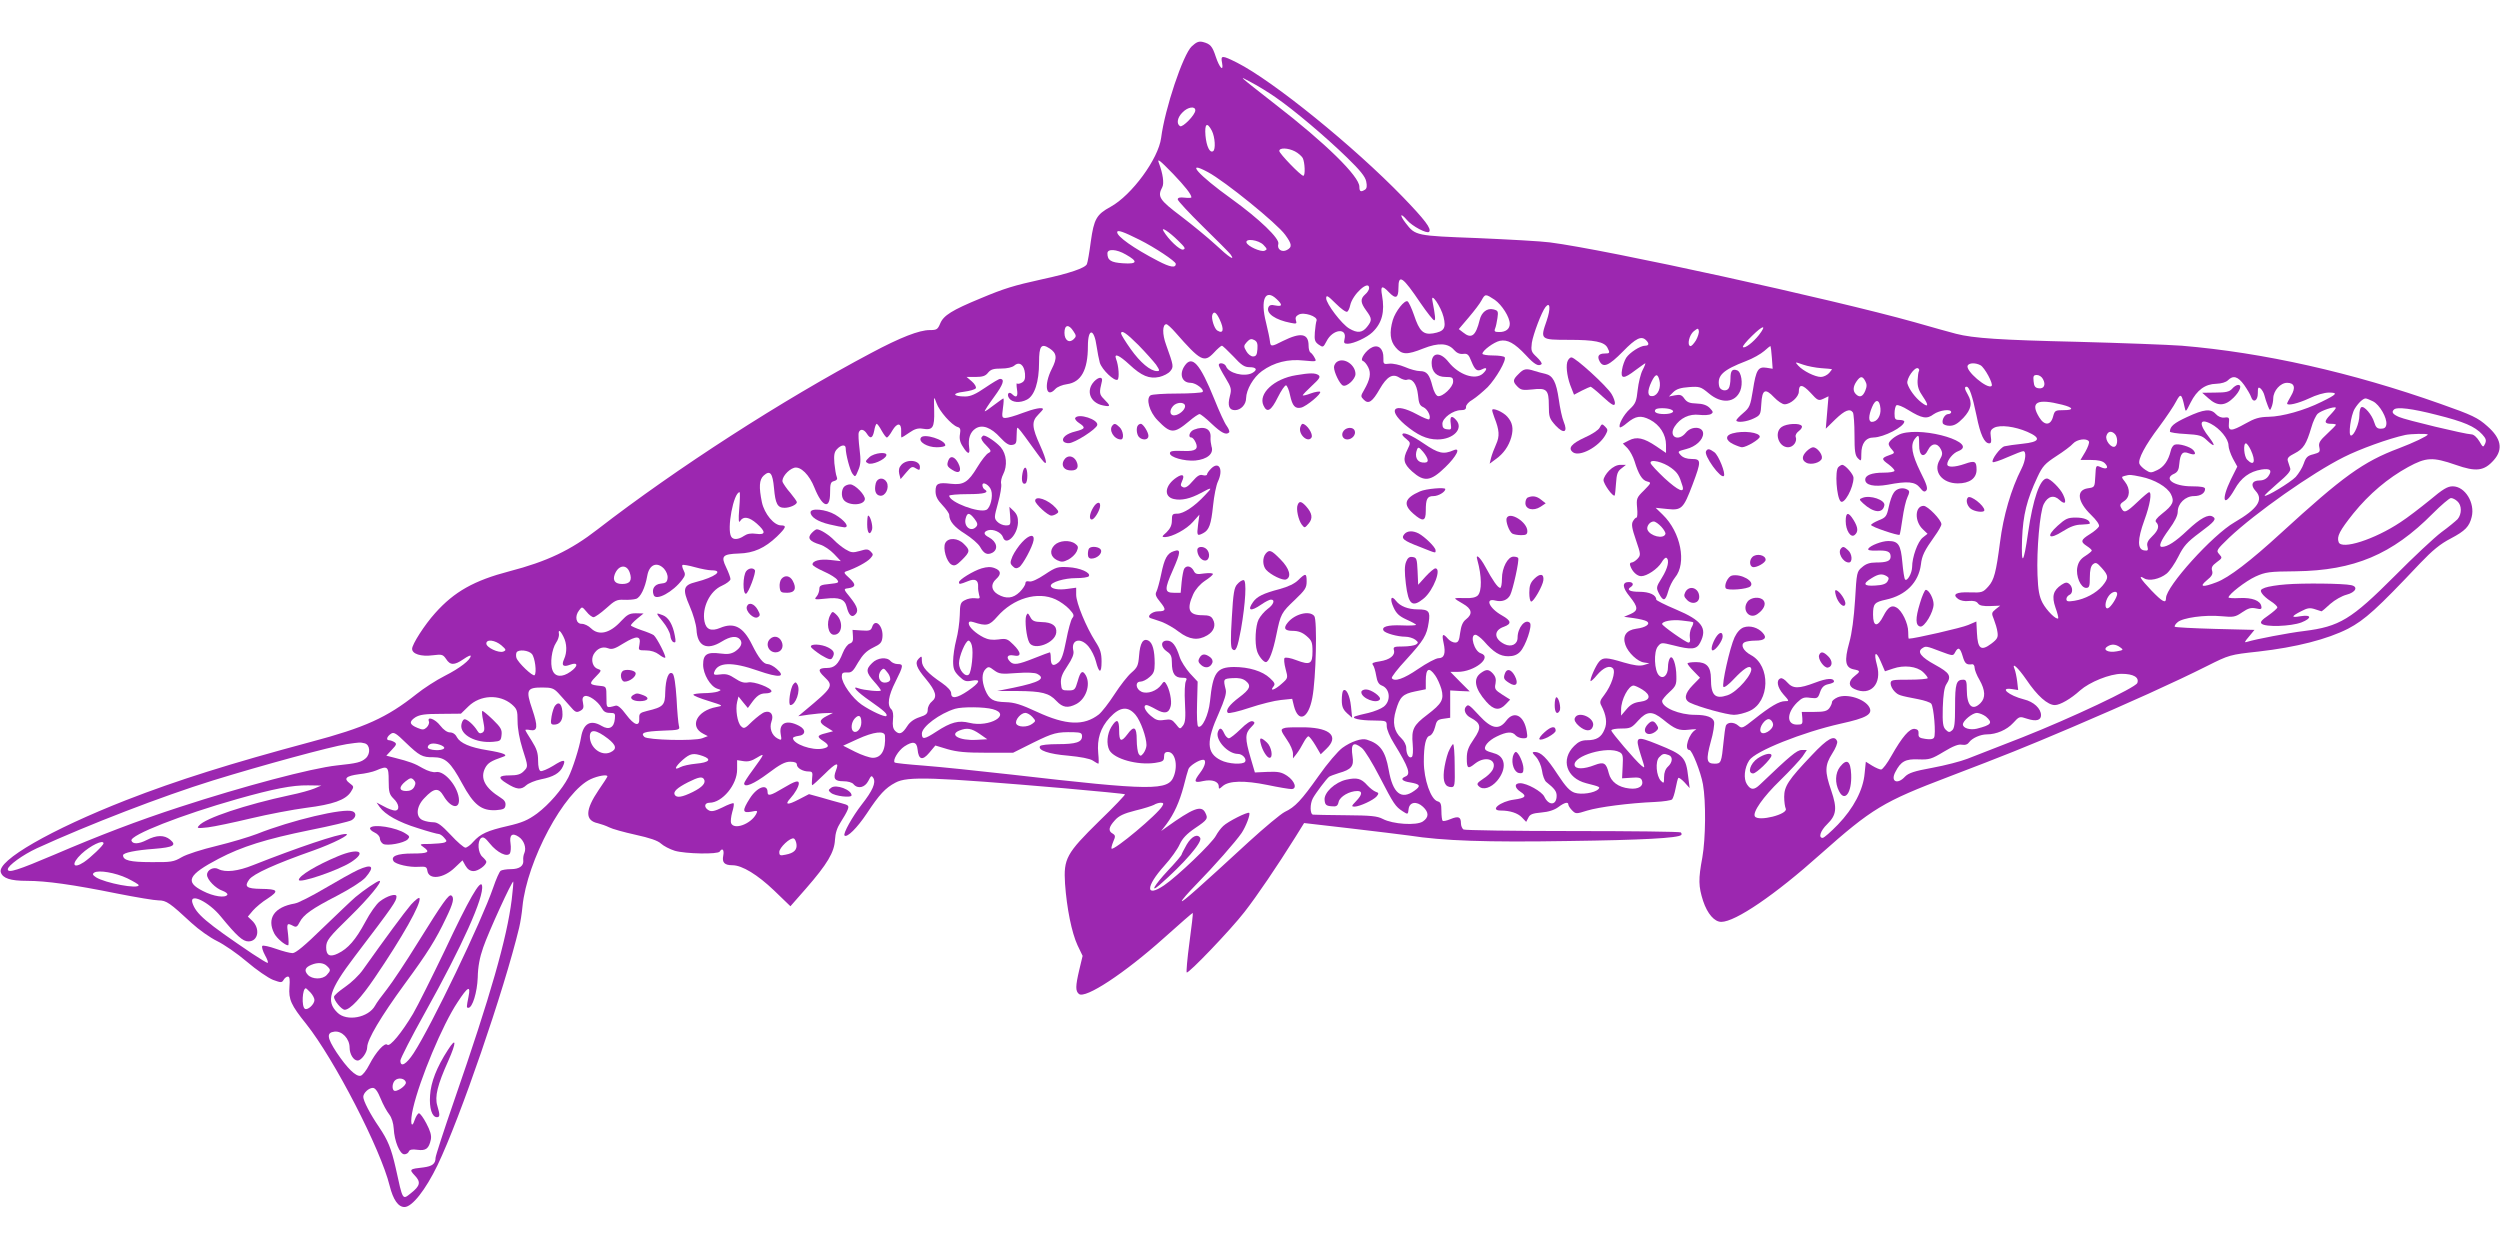 <?xml version="1.0" standalone="no"?>
<!DOCTYPE svg PUBLIC "-//W3C//DTD SVG 20010904//EN"
 "http://www.w3.org/TR/2001/REC-SVG-20010904/DTD/svg10.dtd">
<svg version="1.0" xmlns="http://www.w3.org/2000/svg"
 width="1280pt" height="640pt" viewBox="0 0 1280 640"
 preserveAspectRatio="xMidYMid meet">
<g transform="translate(0,640) scale(0.1,-0.1)"
fill="#9c27b0" stroke="none">
<path d="M6102 6163 c-45 -42 -138 -320 -157 -469 -14 -107 -150 -293 -259
-353 -72 -39 -85 -63 -101 -177 -7 -54 -16 -107 -20 -116 -8 -20 -90 -48 -230
-78 -145 -32 -194 -47 -313 -97 -148 -61 -191 -88 -208 -129 -13 -31 -18 -34
-54 -34 -53 0 -149 -37 -299 -117 -455 -241 -996 -590 -1401 -903 -139 -108
-260 -165 -452 -215 -180 -47 -282 -104 -380 -214 -55 -61 -118 -160 -118
-183 0 -26 45 -41 106 -33 47 6 52 4 68 -19 21 -33 42 -33 89 -1 20 14 37 22
37 17 0 -20 -55 -63 -132 -102 -44 -22 -110 -65 -146 -94 -151 -120 -263 -171
-542 -245 -410 -110 -681 -195 -945 -298 -385 -151 -660 -309 -641 -369 10
-31 49 -44 135 -44 96 0 234 -19 461 -65 96 -19 192 -35 212 -35 40 0 58 -13
169 -116 37 -34 95 -75 130 -92 35 -17 104 -64 153 -106 49 -42 109 -83 134
-93 41 -15 45 -15 54 0 5 9 15 17 22 17 9 0 11 -14 8 -53 -5 -64 8 -93 86
-190 144 -181 381 -641 427 -828 18 -72 44 -109 76 -109 39 0 108 88 169 214
115 239 341 896 418 1216 6 25 14 74 17 108 23 235 214 591 350 653 37 17 85
25 85 14 0 -3 -20 -34 -45 -70 -69 -102 -71 -156 -4 -170 16 -4 42 -13 58 -21
15 -8 76 -25 135 -38 73 -16 114 -30 130 -45 13 -12 45 -29 71 -37 55 -16 221
-19 230 -4 13 21 24 9 18 -21 -7 -35 6 -49 47 -49 50 0 129 -49 213 -129 l84
-81 79 90 c110 126 146 187 149 250 2 35 11 62 29 90 15 23 31 51 36 64 8 21
5 24 -33 34 -23 6 -70 19 -103 29 l-62 17 -52 -27 c-59 -31 -74 -28 -43 6 23
25 43 60 43 76 0 18 -20 12 -80 -24 -63 -38 -80 -43 -80 -21 0 46 -54 27 -91
-32 -40 -63 -38 -76 7 -68 33 7 35 6 25 -13 -28 -51 -114 -82 -128 -45 -3 8 0
34 6 56 7 22 10 42 7 45 -3 3 -28 -6 -57 -21 -39 -19 -56 -23 -70 -15 -26 14
-24 39 4 39 65 0 142 93 141 171 l0 47 32 -5 c24 -4 43 1 70 18 42 25 40 22
-23 -65 -24 -32 -43 -62 -43 -67 0 -24 50 -3 122 51 61 46 87 60 114 60 23 0
34 -5 34 -15 0 -17 30 -35 60 -35 19 0 22 -4 18 -35 -2 -19 -2 -35 1 -35 3 0
31 26 63 57 60 60 76 64 58 18 -16 -42 -6 -55 38 -55 23 0 45 -6 52 -15 22
-26 58 -18 76 17 14 28 17 29 26 14 13 -24 -4 -64 -59 -134 -49 -63 -98 -151
-89 -160 13 -12 64 38 114 113 64 97 95 131 147 158 61 33 187 29 865 -29 168
-15 307 -28 310 -31 2 -2 -56 -64 -131 -136 -170 -167 -184 -193 -176 -322 9
-126 34 -250 64 -315 l26 -54 -17 -71 c-20 -85 -20 -109 -2 -124 32 -27 234
106 436 287 80 72 146 129 147 128 2 -2 -6 -70 -17 -151 -11 -82 -17 -151 -14
-154 8 -8 224 217 296 310 64 82 167 234 259 381 l46 74 234 -27 c129 -15 266
-32 304 -37 172 -27 396 -35 815 -28 378 5 563 15 578 31 3 3 2 8 -2 13 -4 4
-254 7 -554 7 -301 0 -553 4 -559 8 -7 5 -13 19 -13 32 0 33 -13 38 -54 21
-19 -8 -37 -12 -40 -8 -3 3 -6 25 -6 50 0 35 -4 45 -19 49 -35 9 -71 112 -71
203 0 84 10 128 30 133 10 3 21 20 27 43 8 34 13 40 43 44 l35 5 0 70 0 70 50
-3 50 -2 -50 50 -49 50 37 0 c86 0 180 75 119 95 -34 10 -58 95 -28 95 8 0 27
-15 43 -32 50 -58 83 -78 125 -78 27 0 46 7 61 23 28 29 64 134 50 148 -23 23
-63 -24 -63 -76 0 -34 -32 -50 -67 -33 -55 27 -56 71 -3 89 41 15 38 31 -10
58 -66 37 -89 91 -33 76 33 -8 61 2 75 28 14 27 48 179 41 190 -2 4 -13 7 -24
7 -29 0 -59 -57 -59 -112 0 -27 -4 -48 -9 -48 -12 0 -39 39 -76 108 -27 50
-52 71 -41 35 23 -83 24 -160 2 -182 -11 -10 -32 -15 -66 -13 -28 1 -50 0 -50
-2 0 -3 18 -15 40 -27 46 -26 52 -52 16 -80 -17 -13 -25 -33 -30 -69 -5 -41
-10 -50 -26 -50 -11 0 -28 9 -37 20 -26 30 -32 24 -22 -21 12 -54 4 -79 -26
-79 -13 0 -60 -25 -104 -55 -74 -51 -122 -67 -135 -47 -3 5 30 48 74 95 90 99
105 123 115 191 9 56 0 66 -57 66 -48 0 -89 16 -110 43 -25 33 -34 12 -13 -33
14 -31 29 -45 66 -62 27 -12 49 -24 49 -27 0 -3 -33 -5 -72 -3 -74 3 -106 -7
-94 -27 8 -13 71 -31 112 -31 16 0 39 -7 50 -15 16 -13 17 -16 4 -25 -8 -5
-38 -10 -67 -10 -45 0 -51 -2 -46 -19 7 -27 -21 -49 -72 -57 -34 -5 -43 -9
-36 -18 6 -7 13 -31 17 -55 5 -31 13 -45 29 -51 42 -16 48 -78 10 -108 -14
-11 -49 -25 -78 -32 -28 -6 -59 -14 -67 -17 -28 -10 21 -22 93 -22 67 -1 67
-1 67 -29 0 -16 16 -55 37 -88 76 -124 88 -159 58 -170 -27 -11 -16 -24 25
-30 52 -9 57 -18 21 -43 -67 -48 -110 -13 -131 108 -17 96 -44 133 -112 154
-26 9 -81 -10 -125 -42 -22 -16 -77 -80 -121 -143 -90 -127 -121 -160 -174
-185 -20 -10 -103 -79 -184 -153 -254 -234 -339 -309 -343 -304 -3 3 31 42 75
87 91 93 200 217 231 262 22 33 46 96 39 103 -8 7 -109 -44 -133 -67 -13 -12
-29 -34 -37 -49 -19 -38 -199 -210 -266 -255 -96 -65 -95 -7 1 100 34 37 69
87 79 110 14 30 35 53 79 83 64 43 68 49 51 81 -20 37 -62 21 -200 -78 l-25
-18 27 35 c40 54 67 115 88 193 10 40 21 80 25 90 7 17 54 47 75 47 18 0 11
-32 -15 -66 -35 -46 -32 -54 15 -43 46 10 80 -2 80 -28 0 -14 2 -14 20 2 31
28 111 30 229 6 57 -12 112 -21 123 -21 31 0 18 41 -22 68 -29 19 -45 22 -100
20 l-65 -3 -22 75 c-29 98 -29 125 2 156 21 21 22 26 9 31 -10 4 -32 -10 -63
-41 -26 -25 -52 -46 -59 -46 -7 0 -18 11 -24 25 -13 29 -23 32 -32 9 -16 -41
50 -114 102 -114 23 0 46 -25 37 -40 -10 -16 -87 -12 -125 8 -73 36 -75 97 -9
242 29 67 39 99 35 118 -14 56 -13 57 35 60 32 2 52 -2 68 -15 29 -24 21 -42
-35 -84 -49 -37 -71 -66 -57 -79 4 -4 54 7 110 26 57 19 129 37 161 40 l58 6
9 -37 c23 -88 74 -65 94 42 19 97 26 400 10 419 -24 30 -100 11 -136 -34 -24
-29 -15 -42 26 -42 28 0 49 -8 70 -26 27 -23 31 -32 31 -79 0 -65 -12 -72 -83
-45 -28 11 -55 16 -60 11 -4 -4 -2 -29 5 -55 13 -48 13 -48 -20 -77 -34 -31
-64 -41 -42 -14 10 12 7 20 -18 43 -38 36 -108 57 -184 57 -89 -1 -108 -28
-123 -177 -7 -68 -40 -139 -60 -128 -6 3 -8 52 -6 118 l3 112 -40 43 c-21 24
-45 61 -52 83 -19 60 -38 84 -65 84 -34 0 -33 -34 0 -56 20 -13 25 -25 25 -56
0 -56 15 -78 51 -78 25 0 28 -3 21 -17 -6 -9 -8 -60 -5 -112 4 -76 2 -100 -10
-116 -15 -20 -16 -19 -37 8 -19 23 -26 26 -59 21 -31 -5 -43 -1 -69 21 -31 26
-42 55 -21 55 5 0 27 -10 48 -22 44 -25 66 -20 75 17 7 26 -6 88 -24 115 -8
13 -12 12 -24 -6 -23 -32 -71 -49 -101 -36 -31 14 -34 52 -6 52 11 0 32 10 46
23 22 18 27 31 27 70 0 67 -11 106 -32 117 -27 14 -43 -11 -48 -78 -4 -50 -9
-60 -39 -86 -19 -16 -58 -66 -87 -111 -29 -45 -65 -91 -80 -103 -76 -59 -167
-56 -316 13 -82 38 -116 49 -162 50 -64 2 -83 13 -104 63 -18 45 -18 87 2 106
14 14 18 14 44 -6 26 -19 37 -20 115 -14 54 4 93 2 105 -4 46 -24 14 -43 -120
-71 l-85 -17 105 0 c124 -1 161 -10 199 -51 32 -34 58 -38 101 -16 50 26 75
99 50 146 -17 30 -28 23 -42 -28 -13 -45 -16 -48 -48 -48 -33 0 -35 2 -38 36
-2 27 5 48 33 89 25 37 34 61 31 76 -15 59 36 74 78 23 14 -17 31 -51 37 -75
16 -63 29 -64 29 -2 0 44 -6 64 -32 104 -47 74 -98 197 -98 239 l0 36 -44 -6
c-47 -7 -86 0 -86 16 0 18 69 39 129 39 33 0 62 4 66 10 11 18 -46 43 -105 46
-54 3 -63 1 -120 -37 -39 -26 -68 -39 -80 -36 -13 3 -20 0 -20 -10 0 -8 -13
-28 -29 -44 -34 -33 -69 -37 -112 -12 -34 20 -38 52 -9 78 28 25 25 44 -7 56
-20 8 -39 7 -67 -1 -43 -13 -116 -58 -116 -71 0 -12 5 -11 45 5 38 16 55 6 53
-29 -1 -11 2 -29 5 -41 6 -18 4 -20 -20 -17 -16 2 -39 -2 -53 -10 -22 -11 -25
-19 -26 -77 -1 -36 -9 -93 -18 -126 -9 -34 -16 -83 -16 -109 0 -39 5 -52 30
-77 27 -26 35 -29 66 -23 49 9 42 -9 -20 -52 -56 -38 -86 -43 -86 -13 0 13
-17 32 -47 53 -74 50 -103 82 -103 113 0 26 -1 27 -16 12 -21 -21 -13 -46 37
-105 51 -62 59 -91 31 -114 -12 -9 -22 -28 -22 -42 0 -21 -8 -28 -42 -39 -28
-9 -50 -25 -63 -46 -25 -39 -40 -45 -61 -25 -12 12 -15 28 -12 58 3 26 0 45
-8 53 -23 21 -16 69 21 142 41 82 42 90 11 90 -13 0 -29 7 -36 15 -19 23 -68
18 -95 -10 -33 -32 -31 -48 10 -94 19 -21 35 -42 35 -46 0 -8 -88 1 -115 11
-38 15 -8 -18 60 -65 73 -51 91 -68 83 -77 -8 -7 -79 26 -126 58 -48 33 -102
109 -102 144 0 18 5 22 27 21 23 -2 31 6 57 52 24 40 42 58 76 75 38 18 45 26
48 53 6 58 -38 101 -53 52 -6 -17 -14 -20 -53 -17 l-47 3 2 -32 c2 -24 -2 -33
-16 -38 -11 -3 -27 -25 -36 -48 -23 -59 -43 -77 -81 -77 -45 0 -49 -12 -14
-45 49 -47 47 -52 -102 -176 l-31 -26 54 8 c30 4 70 8 89 8 l35 1 -32 -16
c-41 -21 -41 -34 0 -58 l32 -20 -37 -10 c-45 -11 -47 -18 -13 -40 32 -21 32
-32 -3 -39 -54 -11 -152 24 -152 54 0 4 12 9 27 11 39 4 41 33 4 52 -63 33
-103 15 -94 -41 6 -34 5 -35 -16 -24 -30 16 -43 54 -31 87 13 34 -4 57 -34 48
-12 -3 -40 -25 -64 -47 -38 -38 -43 -40 -58 -25 -19 18 -29 86 -20 124 l7 28
24 -30 24 -29 16 22 c29 41 46 53 76 53 16 0 29 5 29 11 0 17 -90 52 -120 45
-21 -4 -39 2 -66 20 -30 20 -46 25 -75 21 -32 -4 -37 -2 -32 12 18 51 90 54
224 7 109 -38 145 -34 96 9 -15 14 -37 25 -47 25 -21 0 -46 31 -80 100 -45 91
-92 115 -163 85 -46 -19 -72 -8 -80 33 -14 70 27 156 89 183 24 11 44 26 44
34 0 8 -10 35 -22 60 -28 58 -19 68 65 71 76 2 133 28 195 87 47 46 51 57 21
57 -36 0 -85 59 -98 118 -16 78 -14 116 9 137 33 30 46 13 53 -65 7 -80 18
-100 54 -100 27 0 63 16 63 29 0 4 -15 25 -33 47 -19 21 -36 47 -40 56 -7 21
27 63 59 73 33 9 78 -36 104 -102 40 -100 80 -114 80 -27 0 48 3 57 21 61 14
4 18 11 13 22 -4 9 -9 40 -12 69 -3 41 -1 57 13 72 21 23 45 26 45 5 0 -31 22
-114 35 -131 13 -18 15 -17 29 18 13 29 14 51 7 108 -5 40 -7 79 -4 86 7 20
26 17 41 -6 18 -29 30 -25 38 15 3 19 9 35 13 35 3 0 15 -16 25 -35 11 -19 22
-35 27 -35 4 0 17 16 28 36 25 42 47 40 45 -5 -1 -17 0 -31 2 -31 2 0 20 11
40 25 27 19 45 24 68 20 52 -9 61 5 59 92 -2 77 -2 78 12 39 14 -41 77 -112
107 -122 15 -4 17 -12 13 -37 -4 -22 0 -42 15 -64 25 -41 38 -42 32 -3 -6 44
5 78 33 96 34 22 79 6 127 -47 27 -29 44 -40 60 -37 20 3 23 9 23 46 0 23 2
42 4 42 5 0 22 -22 71 -90 22 -30 46 -64 55 -74 30 -39 26 -6 -9 72 -43 94
-45 124 -11 158 14 14 25 27 25 29 0 12 -45 3 -106 -20 -36 -14 -75 -25 -86
-25 -18 0 -19 5 -13 50 4 28 5 50 2 50 -2 0 -24 -16 -48 -34 -24 -19 -45 -33
-47 -32 -2 2 20 36 48 74 47 64 56 92 30 92 -6 0 -39 -20 -76 -45 -48 -33 -75
-45 -102 -45 -64 0 -70 17 -8 24 31 4 59 12 62 18 4 6 -5 22 -20 35 l-27 23
46 0 c36 0 51 5 64 22 14 17 28 21 67 21 31 0 56 6 67 15 26 23 51 4 55 -41 2
-27 -2 -38 -16 -46 -11 -6 -22 -8 -25 -4 -3 3 -3 -11 0 -31 6 -37 -3 -46 -25
-24 -16 16 -29 1 -16 -20 15 -23 56 -27 92 -8 39 20 62 90 62 191 0 84 11 99
54 71 37 -24 40 -49 11 -105 -42 -83 -29 -155 19 -102 9 10 36 21 59 24 72 10
107 72 107 194 0 95 32 94 45 -2 4 -27 11 -64 16 -82 11 -36 75 -97 91 -87 10
7 6 72 -8 107 -11 31 17 18 68 -29 63 -59 102 -75 154 -64 21 5 47 18 56 30
18 22 17 27 -21 133 -21 56 -20 107 1 107 5 0 26 -19 46 -42 129 -147 147
-157 197 -104 18 20 37 36 41 36 4 0 30 -25 59 -55 41 -45 57 -55 83 -55 36 0
42 -14 13 -30 -41 -21 -121 -1 -134 35 -7 16 -37 21 -37 6 0 -5 15 -34 34 -65
31 -51 32 -59 23 -94 -13 -49 -4 -72 26 -72 30 0 57 29 57 61 1 44 37 107 81
139 62 45 135 63 215 54 65 -6 66 -6 55 14 -6 12 -16 24 -21 27 -6 3 -10 19
-10 35 0 63 -39 70 -132 24 -58 -30 -63 -30 -66 -1 -1 12 -10 55 -20 96 -30
117 -4 175 54 120 32 -30 30 -40 -6 -33 -22 5 -31 2 -36 -10 -12 -31 36 -64
114 -79 30 -6 33 -5 27 13 -4 13 0 22 14 29 26 15 98 -9 92 -30 -3 -7 -7 -35
-9 -60 -3 -40 0 -49 19 -63 23 -16 24 -15 41 17 31 62 107 71 92 11 -5 -20 -2
-24 17 -24 31 1 98 32 126 59 49 47 64 104 49 189 -9 48 0 53 34 17 36 -38 50
-32 50 20 0 74 21 60 114 -78 33 -48 64 -87 69 -87 8 0 6 21 -9 100 -10 49 44
-30 57 -83 14 -58 3 -74 -54 -84 -50 -8 -70 12 -97 93 -12 35 -27 67 -33 71
-15 9 -62 -50 -76 -96 -18 -63 -14 -106 15 -140 32 -38 57 -39 142 -5 76 30
126 28 157 -8 13 -15 29 -22 46 -20 22 3 29 -3 42 -37 19 -47 30 -55 57 -41
25 13 26 -1 2 -23 -39 -35 -123 -6 -175 59 -42 54 -87 51 -87 -5 0 -45 26 -71
71 -71 35 0 39 -3 39 -24 0 -28 -54 -79 -78 -74 -9 2 -21 23 -28 51 -15 60
-29 77 -64 77 -16 0 -50 9 -77 21 -26 11 -62 19 -79 17 -30 -4 -32 -2 -31 29
1 46 -24 70 -57 55 -32 -14 -66 -64 -48 -70 7 -2 19 -16 27 -32 16 -31 10 -63
-21 -117 -18 -31 -18 -33 -1 -50 24 -24 44 -10 81 55 37 64 66 81 100 59 14
-9 31 -14 38 -12 28 11 52 -21 58 -76 4 -44 9 -56 28 -64 22 -10 41 -50 29
-62 -3 -3 -32 9 -63 26 -115 62 -154 27 -61 -53 64 -54 112 -76 167 -76 82 0
135 56 95 100 -23 26 -33 18 -27 -20 4 -29 2 -31 -19 -28 -18 2 -24 9 -24 28
0 30 55 70 95 70 20 0 27 5 26 17 0 10 14 26 34 37 19 12 53 41 77 64 43 45
97 138 87 153 -3 5 -30 9 -60 9 -30 0 -54 4 -54 9 0 16 58 59 89 66 39 8 75
-11 134 -74 44 -48 65 -59 80 -45 3 4 -8 20 -25 36 -28 26 -30 32 -25 73 7 44
50 158 70 183 24 30 27 -8 6 -70 -34 -97 -33 -98 114 -98 131 0 181 -10 197
-40 14 -27 13 -30 -14 -30 -31 0 -40 -14 -26 -40 19 -35 47 -23 119 50 67 69
95 82 119 58 17 -17 15 -28 -5 -28 -25 0 -79 -35 -97 -62 -8 -13 -18 -40 -21
-60 -9 -49 8 -50 69 -3 26 19 48 35 50 35 2 0 -4 -16 -14 -35 -10 -19 -21 -65
-25 -101 -6 -58 -11 -71 -40 -98 -32 -29 -61 -83 -51 -94 3 -2 19 7 36 22 45
37 71 41 118 17 50 -26 82 -76 82 -129 l0 -41 -50 34 c-64 43 -100 51 -140 30
l-31 -16 24 -24 c13 -14 29 -44 36 -67 20 -66 39 -97 64 -103 23 -6 22 -7 -16
-46 -38 -37 -39 -42 -35 -89 3 -28 1 -50 -3 -50 -5 0 -13 -9 -19 -20 -8 -15
-4 -37 16 -95 25 -73 25 -77 9 -95 -10 -11 -24 -20 -31 -20 -8 0 -11 -7 -7
-17 10 -30 35 -53 56 -53 29 0 84 37 104 70 9 16 20 27 25 24 17 -11 7 -54
-23 -102 -30 -48 -30 -51 -15 -81 22 -42 33 -39 47 11 6 23 22 55 35 71 61 73
30 232 -63 322 l-36 35 59 -6 c74 -8 83 1 130 125 45 120 45 131 -4 131 -26 0
-45 7 -57 20 -17 19 -16 19 29 31 48 12 86 47 86 79 0 37 -60 40 -88 5 -39
-49 -91 -21 -58 31 29 44 75 66 126 60 25 -3 52 -1 60 4 13 8 12 12 -6 31 -15
15 -36 22 -68 23 -36 1 -49 7 -62 25 -13 19 -22 22 -48 17 l-31 -6 22 22 c16
16 38 23 80 26 55 4 61 2 102 -32 65 -55 135 -49 161 13 15 37 6 97 -16 105
-25 9 -34 -2 -34 -42 0 -20 -4 -43 -9 -50 -12 -19 -45 -11 -49 11 -11 55 20
83 137 128 35 13 77 37 94 52 16 15 31 26 32 25 1 -2 5 -28 7 -60 l4 -56 -31
5 c-43 7 -54 -10 -70 -114 -13 -81 -17 -90 -50 -118 -19 -16 -35 -33 -35 -37
0 -14 54 -8 90 10 33 16 35 20 38 75 4 73 20 81 65 33 19 -20 43 -36 54 -36
31 0 73 38 73 65 0 40 19 38 60 -6 36 -40 41 -42 65 -31 l27 13 -7 -83 -7 -83
49 48 c49 47 75 57 90 35 4 -7 8 -59 8 -115 0 -84 3 -105 18 -120 16 -16 17
-15 17 23 0 54 23 84 63 84 52 1 157 55 157 82 0 4 -11 8 -25 8 -22 0 -25 4
-25 34 0 19 5 38 10 41 6 4 33 -7 60 -24 71 -44 96 -48 130 -22 30 21 90 29
90 11 0 -5 -7 -10 -15 -10 -17 0 -34 -29 -28 -47 3 -7 18 -13 35 -13 23 0 41
10 70 40 41 44 48 77 23 120 -17 29 -18 40 -6 40 14 0 30 -48 51 -149 19 -96
40 -141 65 -141 10 0 12 9 8 34 -4 28 -1 36 17 46 31 16 105 7 170 -21 73 -32
65 -52 -25 -61 -39 -4 -80 -10 -92 -13 -21 -5 -70 -71 -60 -81 3 -3 37 8 75
25 39 17 75 31 81 31 17 0 13 -47 -9 -90 -53 -104 -93 -241 -110 -377 -20
-153 -30 -193 -60 -226 -27 -30 -32 -32 -94 -30 -70 3 -93 -10 -60 -34 11 -8
34 -13 54 -10 24 2 39 -1 47 -12 8 -12 26 -15 63 -14 l51 2 -23 -18 c-22 -18
-22 -21 -9 -53 7 -18 16 -47 18 -64 4 -27 0 -36 -32 -60 -52 -39 -69 -26 -73
54 l-3 60 -42 -18 c-31 -14 -275 -70 -304 -70 -2 0 -3 16 -3 35 0 43 -32 110
-61 125 -24 14 -43 1 -66 -44 -30 -59 -53 -56 -53 7 0 56 7 64 67 77 101 22
166 88 178 179 5 46 18 72 70 145 19 26 35 54 35 62 0 22 -70 94 -91 94 -45 0
-48 -79 -4 -120 l24 -23 -24 -19 c-26 -20 -55 -100 -55 -152 -1 -32 -25 -74
-36 -63 -4 4 -10 43 -14 88 -8 90 -20 109 -72 109 -33 0 -92 -23 -102 -39 -5
-8 8 -11 42 -10 56 2 72 -5 72 -31 0 -22 -19 -30 -75 -30 -32 0 -52 -7 -71
-24 -27 -22 -28 -27 -36 -167 -6 -92 -16 -171 -30 -220 -26 -93 -20 -127 22
-136 36 -7 37 -10 5 -35 -32 -25 -32 -52 0 -66 82 -38 142 26 115 123 -18 65
-6 77 19 19 l22 -51 42 14 c55 19 121 12 153 -18 13 -12 24 -26 24 -31 0 -4
-43 -8 -95 -8 -88 0 -95 -1 -95 -20 0 -11 9 -29 20 -40 20 -20 24 -21 122 -40
31 -6 61 -16 66 -23 13 -16 25 -159 14 -174 -5 -8 -21 -10 -45 -6 -29 4 -36 9
-34 27 1 15 -4 22 -19 24 -27 4 -65 -41 -120 -138 -21 -38 -45 -70 -53 -70 -7
0 -28 9 -46 20 l-32 20 -6 -59 c-7 -85 -57 -180 -137 -263 -36 -37 -71 -68
-78 -68 -23 0 -12 36 23 70 48 47 52 81 21 172 -34 98 -33 130 5 190 17 26 29
55 25 63 -13 34 -49 14 -129 -71 -121 -127 -142 -160 -142 -214 0 -25 4 -52 8
-60 14 -29 -141 -68 -158 -40 -13 21 42 100 130 185 51 50 102 105 114 122
l22 33 -26 0 c-25 0 -60 -30 -214 -177 -30 -29 -47 -29 -67 2 -18 28 -13 84
12 122 30 47 273 144 469 188 132 29 165 48 146 84 -23 42 -113 71 -162 51
-16 -7 -29 -18 -29 -24 0 -7 -6 -21 -14 -32 -12 -15 -27 -19 -78 -19 l-63 0 3
-32 c2 -31 0 -33 -28 -33 -53 0 -53 59 1 113 26 25 36 29 68 24 36 -4 39 -3
50 30 9 25 20 35 42 40 16 3 29 9 29 13 0 20 -36 18 -96 -5 -85 -32 -114 -32
-143 1 -12 14 -27 24 -34 21 -24 -8 -18 -45 13 -81 32 -36 32 -36 9 -36 -29 0
-74 -26 -157 -92 -59 -47 -64 -49 -81 -34 -23 21 -58 20 -65 -1 -3 -10 -8 -45
-11 -78 -11 -110 -13 -115 -46 -115 -42 0 -45 19 -20 112 13 44 20 91 17 103
-6 23 -39 35 -97 35 -81 0 -169 37 -169 71 0 6 17 27 37 45 33 30 37 39 36 81
0 61 -20 114 -33 93 -6 -8 -10 -29 -10 -46 0 -41 -25 -64 -46 -42 -24 23 -28
121 -6 148 17 21 19 21 79 6 93 -24 120 -22 138 14 38 74 10 113 -125 170 -55
23 -100 46 -100 50 0 24 -35 40 -86 40 -50 0 -68 10 -44 25 17 11 11 25 -10
25 -36 0 -34 -28 4 -74 44 -55 45 -72 4 -90 l-33 -14 51 -7 c28 -4 58 -11 65
-16 22 -13 -4 -32 -53 -38 -52 -7 -72 -37 -56 -83 14 -40 63 -86 96 -90 l27
-4 -29 -9 c-21 -6 -50 -2 -102 13 -89 27 -106 27 -126 5 -18 -20 -50 -94 -44
-100 2 -2 17 11 32 30 34 40 66 53 83 34 14 -18 -8 -86 -45 -135 -22 -28 -25
-37 -15 -55 25 -48 31 -89 16 -122 -16 -40 -41 -55 -90 -55 -27 0 -44 -8 -65
-29 -71 -70 -40 -165 61 -191 70 -18 74 -19 62 -31 -19 -19 -86 -29 -120 -18
-25 8 -46 30 -88 94 -56 86 -86 115 -117 115 -15 0 -14 -4 6 -25 14 -15 27
-45 31 -70 3 -25 13 -51 21 -58 43 -34 54 -49 54 -71 0 -50 -40 -53 -63 -5
-13 27 -89 69 -124 69 -31 0 -29 -24 2 -44 34 -22 26 -32 -33 -40 -70 -9 -128
-56 -68 -56 47 0 87 -13 108 -35 l22 -23 11 21 c8 18 22 23 67 27 37 3 67 13
87 28 32 24 51 28 51 12 0 -5 9 -19 19 -29 19 -19 21 -19 78 -1 60 18 210 38
347 44 43 2 82 8 87 13 5 5 13 30 18 56 5 27 11 50 14 54 3 3 18 -8 32 -23
l26 -29 -7 55 c-12 104 -23 115 -157 169 -112 45 -116 42 -87 -52 24 -75 24
-73 3 -56 -30 25 -153 169 -153 179 0 6 23 10 51 10 46 0 53 3 86 40 45 50 72
51 127 7 62 -51 82 -59 134 -53 26 3 42 3 35 0 -35 -16 -63 -104 -33 -104 13
0 58 -113 69 -175 16 -89 14 -278 -3 -375 -21 -112 -20 -148 4 -223 22 -66 58
-107 93 -107 72 0 276 139 506 345 267 237 322 270 661 399 293 112 376 145
630 253 286 122 529 232 690 313 114 57 116 58 263 74 194 22 353 63 459 117
86 45 149 102 368 334 65 68 104 100 158 128 74 39 95 61 107 110 18 72 -34
157 -97 157 -27 0 -50 -14 -118 -71 -47 -38 -114 -90 -150 -113 -132 -88 -301
-142 -316 -102 -11 29 5 59 75 147 82 101 177 181 281 238 92 50 125 52 243
11 105 -37 146 -32 196 25 48 55 37 111 -34 173 -48 43 -77 57 -239 114 -454
161 -907 263 -1326 298 -69 5 -309 14 -535 20 -391 9 -531 18 -620 41 -22 6
-119 32 -215 60 -418 117 -1575 371 -1865 408 -44 6 -210 15 -370 22 -317 12
-318 12 -368 77 -33 43 -28 56 7 15 26 -31 102 -71 113 -60 14 15 -22 62 -134
178 -253 261 -664 594 -849 688 -78 39 -85 39 -77 -1 9 -48 -13 -26 -32 31
-18 55 -28 66 -66 76 -21 5 -33 0 -57 -22z m430 -262 c93 -64 256 -202 364
-307 67 -65 94 -98 99 -123 5 -24 3 -36 -6 -42 -22 -14 -29 -10 -29 15 0 53
-172 222 -432 423 -193 151 -191 149 -123 112 33 -17 90 -52 127 -78z m-412
-66 c0 -23 -65 -89 -78 -81 -20 12 -14 45 13 71 27 28 65 33 65 10z m85 -105
c16 -32 20 -96 6 -104 -17 -11 -34 25 -39 80 -5 61 8 72 33 24z m425 -105 c16
-8 34 -24 40 -34 11 -22 14 -91 3 -91 -13 0 -123 114 -123 127 0 18 45 16 80
-2z m-623 -116 c60 -63 92 -103 93 -119 0 -4 -16 -4 -35 -2 -24 3 -35 0 -35
-9 0 -7 58 -69 128 -138 71 -69 135 -134 142 -143 27 -38 -8 -15 -75 48 -38
35 -118 101 -177 146 -113 85 -123 101 -97 150 10 19 3 69 -17 122 -11 28 2
18 73 -55z m177 10 c88 -47 354 -263 396 -321 35 -48 37 -63 9 -78 -26 -14
-52 4 -44 31 9 26 -97 128 -240 231 -170 122 -240 201 -121 137z m-152 -351
c36 -35 40 -42 25 -46 -17 -3 -74 51 -100 95 -15 25 28 -3 75 -49z m-197 4
c76 -38 185 -110 185 -123 0 -22 -28 -18 -91 15 -127 66 -209 125 -209 147 0
14 31 3 115 -39z m634 -26 c20 -21 20 -24 5 -30 -19 -7 -86 23 -92 42 -7 23
62 14 87 -12z m-705 -49 c64 -36 60 -50 -14 -45 -62 4 -80 15 -80 51 0 24 46
22 94 -6z m1246 -172 c0 -8 -9 -23 -20 -32 -26 -23 -25 -42 5 -83 30 -41 31
-50 4 -84 -24 -30 -49 -33 -91 -8 -38 22 -118 127 -118 155 0 18 8 14 49 -27
27 -27 53 -46 59 -42 5 3 12 18 15 33 12 56 97 133 97 88z m643 -60 c37 -26
77 -89 77 -123 0 -26 -20 -42 -53 -42 -24 0 -28 3 -22 18 4 9 9 34 12 54 5 34
3 38 -21 44 -32 8 -61 -15 -70 -54 -20 -82 -42 -99 -85 -64 l-22 17 51 60 c28
33 58 72 66 88 18 33 20 33 67 2z m-1409 -99 c25 -53 20 -78 -12 -58 -15 10
-31 61 -25 80 8 21 20 13 37 -22z m-748 -62 c15 -22 15 -27 2 -40 -23 -23 -48
-7 -48 32 0 42 22 46 46 8z m3510 -19 c-30 -38 -73 -71 -82 -62 -4 3 17 29 46
57 58 57 77 59 36 5z m-323 -28 c-11 -17 -23 -31 -29 -29 -17 6 -5 57 18 76
21 16 23 17 26 2 2 -9 -5 -31 -15 -49z m-2854 -24 c37 -38 77 -83 90 -100 19
-29 20 -33 5 -33 -34 0 -86 44 -135 113 -27 38 -49 74 -49 79 0 21 27 3 89
-59z m609 -21 c-2 -29 -7 -37 -23 -37 -10 0 -26 12 -34 27 -14 24 -14 28 3 47
15 16 23 18 38 10 15 -8 18 -19 16 -47z m2887 -97 c27 -2 52 -4 54 -5 2 0 -4
-9 -14 -20 -10 -11 -29 -20 -42 -20 -30 0 -92 31 -116 58 -18 20 -18 20 25 5
23 -8 65 -16 93 -18z m815 15 c21 -11 67 -96 57 -106 -20 -20 -138 80 -122
105 8 14 41 14 65 1z m-315 -30 c-3 -4 -6 -26 -7 -49 -1 -30 6 -51 27 -81 32
-47 29 -59 -8 -30 -31 24 -62 66 -71 96 -7 24 38 89 55 78 5 -3 7 -9 4 -14z
m-1329 -46 c10 -38 -7 -78 -34 -82 -27 -4 -30 24 -6 74 20 41 31 43 40 8z
m1964 5 c16 -29 5 -51 -22 -47 -18 2 -24 11 -26 36 -3 27 0 32 17 32 11 0 25
-9 31 -21z m-910 -10 c9 -16 9 -28 0 -50 -13 -31 -29 -36 -48 -17 -16 16 -15
39 4 66 19 27 30 28 44 1z m1940 -20 c16 -23 32 -50 35 -60 11 -34 35 -22 35
17 0 30 2 34 14 25 8 -7 17 -23 20 -36 3 -13 11 -37 17 -52 10 -26 12 -27 19
-8 5 11 9 32 9 46 1 39 37 79 71 79 38 0 45 -25 20 -67 -11 -19 -20 -36 -20
-39 0 -13 56 0 112 26 37 18 79 30 102 30 49 0 41 -9 -39 -48 -86 -43 -200
-75 -270 -76 -48 -1 -71 -8 -117 -34 -75 -42 -90 -42 -86 1 3 29 1 32 -23 29
-15 -2 -32 5 -44 18 -26 29 -61 25 -147 -15 -67 -31 -88 -48 -88 -75 0 -4 36
-10 80 -12 70 -4 84 -8 108 -31 41 -39 48 -33 15 11 -57 72 -53 103 7 72 46
-24 90 -77 90 -111 0 -13 10 -43 22 -66 l23 -42 -33 -66 c-52 -107 -37 -149
19 -51 33 60 77 92 138 102 45 7 56 -4 35 -34 -10 -14 -26 -22 -45 -22 -39 0
-48 -24 -20 -54 42 -45 9 -92 -108 -160 -113 -65 -351 -329 -351 -388 0 -30
-18 -20 -75 39 -56 59 -70 82 -37 62 25 -16 80 -4 115 24 15 12 42 51 60 87
27 54 44 74 110 123 77 57 87 70 66 82 -22 14 -63 -8 -130 -71 -61 -58 -102
-84 -130 -84 -19 0 -7 30 36 89 30 41 45 71 45 91 0 42 39 80 83 80 34 0 57
15 57 37 0 9 -19 13 -68 13 -93 0 -148 40 -89 65 16 8 23 20 25 50 5 53 17 67
49 54 31 -11 40 -5 23 16 -15 18 -76 36 -96 28 -8 -3 -17 -17 -20 -32 -12 -49
-35 -82 -69 -98 -31 -15 -36 -15 -60 1 -14 9 -28 23 -31 31 -9 23 29 95 101
190 37 50 76 108 87 130 23 43 28 40 43 -29 6 -28 6 -27 31 23 32 64 75 95
131 96 27 1 50 8 60 18 27 27 51 20 83 -24z m660 -84 c34 -17 73 -86 68 -118
-2 -16 -10 -22 -28 -22 -19 0 -26 7 -34 33 -11 38 -52 86 -66 77 -6 -3 -10
-22 -10 -42 0 -39 -26 -103 -43 -103 -15 0 -1 104 19 137 19 31 43 53 56 53 5
0 22 -7 38 -15z m-2522 -37 c3 -37 -17 -68 -44 -68 -18 0 -18 31 1 76 18 44
39 40 43 -8z m930 20 c59 -15 62 -28 8 -28 -43 0 -46 -2 -54 -32 -12 -47 -44
-49 -71 -5 -48 78 -13 98 117 65z m1374 -51 c-34 -35 -33 -47 5 -47 13 0 23
-2 23 -5 0 -2 -20 -23 -45 -46 -38 -35 -45 -47 -40 -69 5 -24 2 -27 -31 -36
-30 -7 -38 -16 -49 -48 -7 -21 -26 -51 -41 -68 -27 -28 -152 -104 -159 -96 -2
2 28 30 66 63 52 44 69 64 65 77 -3 10 -9 27 -12 37 -5 15 3 24 35 40 45 23
60 48 85 132 8 30 24 63 33 71 18 16 84 38 92 31 3 -2 -10 -18 -27 -36z
m-3378 27 c27 -10 7 -24 -34 -24 -37 0 -56 10 -43 24 8 8 56 8 77 0z m3921
-28 c140 -35 196 -59 234 -100 19 -21 22 -30 15 -47 -10 -21 -11 -21 -30 12
-12 20 -29 35 -40 35 -33 1 -338 74 -371 89 -32 14 -40 25 -26 38 14 15 94 5
218 -27z m-1647 -98 c15 -15 16 -55 1 -64 -18 -11 -52 31 -44 55 7 23 25 27
43 9z m1602 -3 c0 -7 -73 -42 -147 -70 -184 -69 -287 -144 -604 -434 -157
-144 -268 -229 -330 -252 -73 -28 -91 -24 -50 10 26 21 32 32 27 49 -5 16 0
26 23 43 30 22 30 23 13 42 -16 18 -14 21 51 84 136 128 424 331 588 413 79
40 230 95 314 113 28 6 115 8 115 2z m-1735 -35 c4 -6 -5 -30 -18 -53 l-25
-42 54 0 c37 0 59 -5 71 -17 22 -23 10 -34 -21 -20 -25 11 -25 11 -28 -46 -3
-57 -3 -57 -38 -62 -61 -9 -54 -68 16 -136 28 -27 44 -50 41 -59 -4 -8 -24
-26 -47 -40 -47 -29 -49 -39 -15 -61 14 -9 25 -19 25 -23 0 -3 -15 -16 -34
-28 -24 -15 -35 -32 -40 -57 -9 -45 17 -106 45 -106 16 0 19 8 19 54 0 37 5
58 16 67 14 11 20 9 45 -19 36 -40 36 -52 3 -92 -32 -37 -88 -67 -143 -76 -33
-5 -41 -4 -41 9 0 8 7 17 15 21 19 7 19 40 0 56 -12 10 -20 9 -40 -4 -43 -29
-51 -59 -31 -117 10 -27 16 -52 14 -55 -10 -9 -59 40 -80 79 -17 33 -23 64
-26 143 -5 127 12 324 32 363 21 41 52 49 81 21 29 -27 38 -14 18 28 -15 32
-66 82 -83 82 -35 0 -71 -104 -96 -276 -23 -163 -36 -177 -31 -34 5 124 24
201 79 318 26 56 39 69 97 107 36 23 75 52 85 64 20 22 70 29 81 11z m829 -44
c27 -58 17 -86 -18 -50 -17 16 -22 84 -7 84 5 0 16 -15 25 -34z m-2967 -92
c32 -24 41 -38 57 -91 13 -41 -21 -26 -92 39 -37 35 -69 69 -71 77 -5 23 65 6
106 -25z m2405 -45 c69 -14 134 -52 153 -89 19 -37 11 -56 -45 -100 -29 -23
-38 -36 -31 -43 19 -19 12 -42 -19 -72 -23 -22 -30 -36 -25 -53 5 -20 2 -23
-17 -20 -35 5 -35 55 1 154 29 79 40 144 24 144 -3 0 -30 -22 -59 -50 -58 -55
-69 -59 -83 -31 -9 15 -6 22 14 35 31 20 33 63 5 99 -19 24 -19 26 -3 30 29 8
30 7 85 -4z m-7177 -161 c-5 -63 -3 -79 5 -65 16 25 45 21 85 -14 47 -42 46
-59 -4 -52 -27 4 -46 0 -62 -11 -28 -19 -55 -21 -65 -4 -24 38 12 228 43 228
2 0 2 -37 -2 -82z m8797 35 c23 -20 23 -65 1 -91 -10 -10 -47 -41 -83 -67 -36
-27 -144 -128 -240 -225 -222 -222 -281 -258 -464 -281 -77 -9 -249 -42 -290
-55 -17 -6 -15 -1 9 27 l28 34 -201 5 c-111 3 -204 8 -207 11 -3 3 3 14 14 23
25 23 140 39 224 31 64 -6 72 -4 107 20 31 21 45 25 70 20 27 -6 31 -4 28 11
-5 29 -47 45 -111 42 -31 -2 -57 0 -57 3 0 16 88 84 138 107 51 23 69 26 207
27 298 4 493 86 700 295 44 44 86 80 94 80 8 0 23 -7 33 -17z m-4076 -130 c13
-14 23 -31 21 -37 -9 -28 -79 -11 -92 22 -6 17 12 42 32 42 8 0 25 -12 39 -27z
m-5106 -215 c12 -14 20 -33 18 -48 -2 -20 -9 -26 -34 -28 -33 -3 -49 -28 -37
-59 12 -31 99 16 146 79 16 21 17 29 7 48 -6 12 -9 24 -6 27 3 3 32 -2 64 -11
32 -9 70 -16 85 -16 65 0 18 -35 -80 -60 -65 -16 -70 -36 -32 -123 18 -41 33
-93 35 -120 4 -86 53 -109 129 -62 45 28 77 31 94 11 15 -18 5 -41 -26 -62
-20 -12 -37 -15 -74 -10 -69 9 -89 -4 -89 -57 0 -49 37 -111 72 -123 22 -7 22
-7 3 -15 -11 -4 -44 -8 -72 -8 -29 -1 -53 -4 -53 -8 0 -5 35 -19 78 -32 76
-24 77 -24 40 -31 -100 -18 -141 -100 -67 -137 l23 -12 -29 -11 c-41 -15 -280
-9 -296 7 -21 21 -1 28 93 32 86 3 90 4 84 25 -3 11 -9 74 -12 139 -5 75 -12
121 -20 128 -20 16 -36 -25 -38 -95 -1 -67 -9 -76 -93 -96 -37 -9 -41 -14 -40
-37 3 -46 -25 -38 -67 18 -25 34 -43 49 -54 46 -48 -13 -47 -14 -47 43 0 54
-1 55 -30 58 -58 6 -61 10 -26 46 32 33 32 34 12 41 -26 8 -37 46 -22 74 17
30 45 43 74 32 20 -8 35 -3 81 26 66 40 89 39 80 -7 -6 -29 -6 -30 33 -30 26
0 50 -8 67 -21 15 -12 29 -19 32 -16 6 6 -43 102 -59 115 -7 5 -36 17 -64 26
-29 10 -53 21 -53 24 0 4 14 19 32 34 l33 27 -39 1 c-32 0 -44 -6 -75 -39 -58
-64 -115 -77 -155 -38 -13 13 -34 23 -47 23 -30 -1 -38 39 -14 69 15 20 15 20
38 -7 12 -16 29 -28 36 -28 7 0 36 20 64 45 44 40 55 46 91 44 23 -1 51 1 63
5 22 7 46 55 57 118 10 58 50 74 86 36z m-176 -19 c14 -40 2 -59 -38 -59 -36
0 -50 17 -39 48 18 49 61 56 77 11z m6436 -19 c12 -7 12 -13 4 -27 -8 -13 -26
-19 -63 -21 -60 -4 -66 9 -18 38 35 22 54 24 77 10z m1180 -91 c0 -17 -32 -68
-47 -73 -18 -7 -17 34 3 62 16 23 44 30 44 11z m-5435 -28 c22 -10 53 -32 69
-49 25 -27 27 -34 16 -47 -7 -9 -21 -60 -31 -113 -14 -72 -24 -101 -40 -114
-27 -22 -39 -15 -39 23 0 16 -2 29 -5 29 -2 0 -38 -13 -80 -30 -83 -33 -105
-36 -123 -18 -23 23 -14 38 18 32 41 -9 40 15 -2 56 -29 29 -36 32 -76 26 -30
-4 -53 -1 -75 10 -42 21 -77 54 -77 72 0 10 6 12 23 7 68 -22 82 -19 123 28
82 94 207 131 299 88z m3264 -117 c2 -2 -1 -15 -9 -28 -7 -14 -10 -36 -8 -50
3 -17 1 -26 -7 -26 -13 0 -135 86 -135 95 0 14 51 24 100 18 30 -3 57 -7 59
-9z m-5784 -74 c18 -35 19 -80 3 -115 -15 -33 -4 -42 32 -28 41 15 41 -8 1
-36 -42 -30 -79 -28 -92 7 -14 34 -4 108 18 141 10 14 16 34 15 44 -5 26 6 21
23 -13z m-318 -44 c25 -22 26 -25 10 -32 -24 -9 -87 21 -87 41 0 24 45 18 77
-9z m2409 -2 c9 -34 -2 -134 -15 -147 -17 -17 -51 21 -51 57 0 36 34 116 49
116 6 0 14 -12 17 -26z m5879 -8 c19 -13 17 -15 -18 -21 -43 -8 -74 8 -47 25
21 14 43 12 65 -4z m-920 -21 c64 -24 65 -24 75 -5 16 30 26 24 39 -20 11 -38
19 -45 49 -41 6 1 12 -7 12 -18 0 -10 11 -39 25 -62 30 -53 32 -92 5 -119 -42
-42 -70 -14 -70 69 0 42 -3 51 -18 51 -36 0 -42 -20 -42 -136 0 -89 -3 -114
-16 -124 -12 -11 -18 -10 -32 4 -14 14 -17 34 -15 113 2 65 8 104 18 119 28
43 19 58 -57 100 -72 39 -94 67 -66 85 18 12 20 12 93 -16z m-7212 -13 c16
-18 26 -96 14 -109 -9 -8 -85 64 -93 89 -3 10 -2 22 1 28 10 16 61 11 78 -8z
m7652 -132 c56 -83 109 -130 146 -130 26 0 82 32 129 75 49 43 152 85 213 85
60 0 91 -18 80 -47 -9 -24 -340 -180 -588 -278 -121 -47 -248 -97 -282 -110
-33 -13 -114 -34 -179 -46 -94 -17 -122 -27 -140 -45 -39 -43 -76 -26 -50 23
28 55 52 68 119 65 55 -2 66 1 129 39 48 29 76 40 93 36 18 -3 30 2 38 14 15
20 57 39 90 39 48 0 102 23 134 58 32 35 33 35 72 22 46 -15 71 -8 71 18 0 34
-37 69 -87 81 -79 20 -129 63 -62 53 l32 -5 -5 44 c-3 24 -9 52 -13 62 -17 40
15 12 60 -53z m-5817 1 c-2 -10 -13 -16 -28 -16 -29 0 -40 36 -19 62 12 13 15
13 31 -8 11 -12 17 -29 16 -38z m2790 21 c11 -15 25 -47 32 -70 14 -54 3 -74
-73 -132 -70 -53 -81 -74 -74 -150 3 -36 1 -63 -5 -66 -14 -9 -28 15 -28 47 0
14 -11 36 -25 49 -38 35 -47 81 -28 143 20 69 35 84 99 97 l54 11 0 43 c0 64
16 73 48 28z m1060 -72 c47 -29 43 -56 -10 -63 -32 -4 -50 -14 -70 -38 l-28
-33 0 31 c0 51 38 123 64 123 6 0 26 -9 44 -20z m-5550 -18 c15 -16 41 -46 59
-66 28 -33 34 -36 53 -26 17 9 20 17 15 41 -5 21 -2 31 9 35 19 7 67 -26 86
-60 10 -19 21 -26 42 -26 27 0 29 -3 26 -31 -4 -45 -30 -58 -67 -36 -57 34
-94 14 -106 -58 -9 -55 -43 -161 -65 -205 -32 -62 -99 -139 -160 -185 -48 -35
-77 -47 -150 -64 -105 -24 -140 -40 -177 -81 -14 -17 -33 -30 -40 -30 -8 0
-42 29 -75 65 -47 50 -67 65 -89 65 -15 0 -39 4 -53 10 -39 15 -36 70 7 114
49 52 72 55 98 11 34 -58 79 -71 79 -22 -1 65 -73 153 -118 144 -14 -3 -41 5
-66 19 -42 25 -70 35 -145 54 l-43 11 28 30 c24 25 26 31 14 39 -8 5 -21 10
-28 10 -17 0 -11 20 11 34 14 9 27 0 74 -46 70 -67 85 -76 141 -75 62 0 89
-25 148 -134 60 -111 99 -141 174 -137 38 3 46 7 48 25 2 15 -5 27 -25 39 -80
50 -106 99 -79 152 14 26 30 36 91 57 30 9 5 20 -80 34 -88 14 -139 36 -156
67 -7 15 -21 24 -35 24 -14 0 -33 13 -50 35 -26 34 -69 50 -58 21 3 -7 -2 -21
-11 -30 -14 -13 -21 -14 -47 -3 -42 17 -45 32 -12 54 23 14 49 18 131 18 l103
1 39 38 c60 58 158 63 221 10 27 -24 30 -31 30 -87 0 -38 10 -92 25 -140 30
-94 30 -92 5 -117 -15 -15 -33 -20 -70 -20 -58 0 -63 -12 -17 -40 52 -33 75
-35 101 -11 12 11 46 25 76 31 63 12 97 32 112 66 17 37 5 38 -50 3 -28 -17
-57 -29 -64 -27 -8 3 -13 22 -13 54 0 39 -7 60 -32 100 -18 28 -33 53 -33 56
0 3 11 3 25 0 38 -7 40 18 10 107 -34 99 -28 111 52 111 47 0 58 -4 81 -28z
m2225 -83 c99 -27 -17 -95 -119 -70 -56 14 -95 4 -170 -45 -61 -40 -74 -42
-74 -10 0 35 91 103 170 127 37 11 150 10 193 -2z m731 -29 c26 -31 56 -115
56 -155 0 -12 -7 -30 -15 -41 -13 -16 -16 -17 -25 -4 -5 8 -10 41 -10 73 0 66
-14 74 -48 27 -32 -42 -42 -37 -42 20 0 58 -12 63 -40 18 -22 -36 -26 -88 -10
-119 25 -45 144 -78 234 -65 40 6 46 10 46 32 0 17 5 24 20 24 36 0 52 -67 30
-124 -28 -75 -109 -75 -830 8 -168 19 -370 40 -450 46 -80 6 -147 13 -149 16
-12 11 18 61 49 82 44 29 64 25 68 -15 5 -53 25 -59 60 -17 l31 37 63 -19 c49
-14 94 -18 199 -18 l136 0 104 52 c102 50 120 55 207 53 35 -1 42 -4 42 -21 0
-30 -31 -40 -124 -40 -47 0 -87 -4 -91 -10 -13 -21 45 -41 144 -49 63 -6 111
-15 126 -25 13 -9 26 -16 29 -16 2 0 2 24 -1 53 -7 73 11 131 59 183 52 56 93
60 132 14z m-528 -11 c18 -20 18 -21 -1 -35 -25 -19 -74 -18 -82 1 -7 19 24
55 47 55 9 0 25 -9 36 -21z m4882 2 c37 -32 28 -43 -47 -62 -35 -8 -71 3 -71
22 0 19 49 59 72 59 13 -1 33 -9 46 -19z m-5758 -30 c0 -31 -23 -57 -40 -46
-15 9 -12 46 6 66 21 23 34 16 34 -20z m4668 -8 c4 -29 -55 -64 -64 -38 -9 21
24 67 44 63 9 -2 18 -13 20 -25z m-4063 -50 l40 -28 -56 -3 c-87 -5 -142 26
-86 48 38 15 61 11 102 -17z m-1902 -25 c43 -34 47 -54 12 -70 -47 -21 -105
24 -105 81 0 40 32 36 93 -11z m1418 15 c5 -72 -18 -113 -62 -113 -16 0 -57
14 -91 31 l-61 31 74 34 c83 38 138 44 140 17z m-2663 -39 c27 -8 30 -53 5
-76 -24 -21 -44 -26 -148 -37 -130 -14 -477 -106 -805 -213 -215 -70 -411
-145 -642 -244 -186 -79 -238 -96 -238 -75 0 19 76 74 149 108 267 122 640
266 901 347 256 79 602 173 685 186 70 10 67 10 93 4z m406 -25 c-9 -16 -84
-11 -84 5 0 8 8 16 18 18 23 6 73 -12 66 -23z m4699 1 c14 -11 55 -78 91 -148
73 -141 80 -151 118 -176 26 -17 27 -17 30 11 4 37 41 43 74 12 31 -29 30 -54
-1 -75 -33 -22 -154 -14 -205 13 -29 15 -61 18 -190 19 -85 1 -161 2 -167 3
-16 1 -17 55 -1 84 14 26 69 99 83 110 6 4 28 12 50 19 64 18 78 35 70 85 -10
66 4 78 48 43z m1319 -21 c17 -9 19 -19 16 -72 l-3 -62 47 3 c37 3 49 0 54
-12 12 -30 -16 -49 -64 -43 -56 6 -94 34 -105 78 -13 53 -25 60 -72 42 -56
-22 -99 -22 -103 -1 -9 48 169 100 230 67z m-4693 -20 c47 -17 32 -33 -35 -39
-32 -3 -69 -11 -81 -18 -35 -19 -27 2 12 37 39 34 55 37 104 20z m4945 5 c22
-8 20 -37 -4 -59 -13 -12 -20 -31 -20 -54 0 -32 -1 -34 -16 -19 -24 24 -30
100 -9 121 18 19 25 20 49 11z m-6554 -131 c0 -59 4 -71 25 -92 29 -27 33 -61
7 -61 -9 0 -35 9 -56 21 l-38 20 16 -23 c28 -39 97 -78 195 -108 52 -17 100
-30 107 -30 6 0 19 -8 28 -19 15 -17 15 -19 1 -25 -9 -3 -42 -6 -73 -7 -55 0
-56 -1 -34 -16 37 -26 25 -33 -57 -33 -78 0 -112 -14 -96 -39 9 -16 83 -33
129 -29 36 2 41 0 44 -20 7 -49 83 -40 141 16 l39 37 15 -27 c11 -19 24 -28
42 -28 23 0 65 30 65 48 0 4 -9 15 -20 25 -23 20 -27 79 -7 96 11 8 21 2 45
-28 37 -46 89 -72 103 -50 4 8 6 30 3 50 -7 44 8 57 41 35 28 -18 41 -57 30
-83 -5 -10 -7 -26 -6 -36 4 -30 -19 -47 -63 -47 -22 0 -46 -4 -52 -8 -7 -4
-24 -43 -39 -87 -60 -174 -315 -705 -407 -847 -38 -58 -68 -75 -68 -38 0 10
57 122 127 247 189 339 303 592 291 649 -7 35 -68 -71 -190 -331 -66 -137
-139 -284 -163 -325 -57 -96 -119 -172 -132 -159 -13 13 -58 -36 -92 -102 -15
-30 -36 -56 -45 -57 -24 -5 -68 38 -123 120 -49 75 -52 101 -11 106 39 5 78
-36 78 -82 0 -33 20 -66 41 -66 19 0 49 41 49 68 0 39 70 157 192 324 117 159
160 228 212 338 37 76 43 104 27 115 -13 8 -43 -34 -171 -240 -61 -99 -133
-207 -159 -240 -27 -34 -54 -71 -60 -83 -34 -63 -147 -84 -194 -36 -59 58 -41
115 87 284 203 267 216 286 216 310 0 18 -49 3 -85 -25 -17 -12 -51 -60 -75
-106 -49 -91 -88 -136 -140 -161 -41 -20 -60 -10 -60 31 0 35 11 50 125 161
92 90 166 180 148 180 -11 0 -80 -47 -123 -83 -19 -16 -94 -88 -167 -158 -92
-90 -139 -129 -155 -129 -13 0 -51 10 -85 22 -34 12 -65 19 -70 15 -4 -5 2
-26 14 -48 12 -21 18 -39 13 -39 -4 0 -39 21 -78 47 -240 162 -289 204 -307
261 -16 53 84 5 145 -70 83 -101 113 -128 142 -128 51 0 62 67 17 108 l-20 19
26 31 c14 16 48 45 76 62 59 39 53 48 -34 49 -75 1 -88 11 -61 48 22 29 131
79 330 149 98 35 194 83 165 84 -39 1 -246 -69 -474 -159 -79 -32 -143 -39
-178 -21 -24 14 -59 -3 -59 -29 0 -25 44 -70 80 -82 16 -6 27 -15 24 -20 -10
-18 -71 -9 -125 19 -94 47 -76 83 80 165 118 62 242 101 468 147 106 21 201
44 212 50 24 13 28 38 6 46 -45 18 -314 -46 -490 -116 -39 -15 -132 -43 -206
-61 -75 -18 -154 -43 -179 -58 -41 -24 -54 -26 -157 -25 -107 0 -143 9 -143
35 0 13 65 26 160 33 98 8 116 18 81 47 -30 25 -70 24 -120 -2 -41 -21 -72
-22 -78 -3 -9 28 256 132 542 213 188 53 281 71 362 70 l68 -1 -35 -15 c-19
-8 -75 -24 -125 -34 -228 -49 -435 -118 -466 -156 -13 -14 -9 -15 46 -9 33 4
132 25 220 46 88 21 215 45 283 54 136 17 201 40 228 81 17 27 17 28 -6 45
-32 24 -19 37 48 46 31 3 71 12 87 19 60 26 65 22 65 -52z m131 -32 c-8 -14
-21 -21 -41 -21 -38 0 -39 21 -3 50 23 18 29 19 41 7 11 -12 11 -19 3 -36z
m1483 40 c12 -19 -7 -41 -57 -66 -55 -27 -82 -31 -92 -15 -10 16 11 36 68 65
54 27 72 30 81 16z m2347 -138 c-22 -41 -248 -230 -260 -218 -2 3 2 19 9 36
12 27 11 32 -3 41 -24 13 -21 33 11 68 20 23 46 35 105 50 43 10 85 24 95 29
9 6 25 11 35 11 14 0 16 -4 8 -17z m-1873 -195 c4 -29 -13 -46 -56 -54 -28 -6
-32 -4 -32 14 0 22 56 75 74 69 6 -2 12 -15 14 -29z m-3548 4 c0 -10 -66 -73
-100 -96 -58 -38 -67 -9 -13 42 46 43 113 75 113 54z m122 -179 c32 -16 58
-31 58 -35 0 -22 -172 11 -218 40 -18 12 -20 17 -10 24 22 15 109 0 170 -29z
m1968 -109 c-25 -199 -108 -490 -294 -1027 -53 -153 -96 -286 -96 -295 0 -31
-17 -43 -61 -49 -73 -8 -75 -10 -45 -42 32 -33 27 -53 -20 -90 -44 -35 -41
-40 -78 129 -23 101 -40 142 -85 209 -46 67 -81 135 -81 155 0 20 28 46 49 46
12 0 25 -18 40 -55 12 -30 32 -66 44 -81 13 -17 21 -44 23 -73 3 -63 31 -131
54 -131 10 0 20 6 23 14 4 10 17 13 44 9 44 -6 59 6 69 53 4 21 -3 44 -23 82
-15 29 -32 52 -38 52 -5 0 -15 -15 -21 -32 -18 -56 -26 -13 -9 58 34 148 151
428 228 543 52 80 68 88 56 29 -11 -55 -11 -58 -1 -58 21 0 45 79 48 155 1 55
10 103 28 154 27 79 148 343 154 337 1 -2 -2 -44 -8 -92z m-946 -340 c20 -19
20 -23 -1 -46 -22 -24 -75 -23 -97 1 -20 22 -14 38 18 51 33 14 63 11 80 -6z
m-84 -136 c11 -12 20 -29 20 -38 0 -22 -35 -54 -49 -45 -18 11 -13 105 5 105
2 0 12 -10 24 -22z m488 -460 c3 -17 -50 -53 -62 -41 -10 10 -7 38 6 51 17 17
52 11 56 -10z"/>
<path d="M11428 4409 c-14 -15 -32 -19 -85 -19 l-68 -1 33 -29 c45 -41 84 -40
128 4 34 34 45 67 22 65 -7 0 -21 -9 -30 -20z"/>
<path d="M10535 3708 c-62 -56 -45 -74 27 -28 38 24 65 34 96 34 23 1 42 3 42
6 0 18 -30 30 -71 30 -42 0 -53 -5 -94 -42z"/>
<path d="M11705 3408 c-44 -3 -92 -11 -108 -17 -23 -9 -26 -13 -16 -29 6 -10
26 -28 45 -40 19 -12 34 -26 34 -32 0 -5 -21 -23 -46 -41 -34 -23 -43 -34 -35
-42 19 -19 150 -14 204 6 55 22 53 41 -4 32 -50 -9 -49 -1 2 25 34 18 46 19
71 11 17 -6 33 -11 34 -11 2 0 23 17 45 38 24 21 60 41 83 47 47 12 62 41 24
49 -39 9 -248 11 -333 4z"/>
<path d="M3393 3218 c20 -24 37 -56 39 -72 1 -16 9 -32 17 -34 11 -4 12 3 6
34 -10 55 -32 93 -61 104 -38 15 -38 13 -1 -32z"/>
<path d="M3187 2963 c-15 -14 -7 -53 11 -53 27 0 62 28 56 45 -6 15 -55 21
-67 8z"/>
<path d="M3241 2841 c-22 -14 -3 -31 34 -31 43 0 54 17 20 30 -32 12 -36 12
-54 1z"/>
<path d="M5254 3247 c-8 -23 1 -110 16 -137 23 -43 132 -3 138 51 4 35 -21 53
-75 54 -37 1 -48 6 -58 26 -12 22 -14 22 -21 6z"/>
<path d="M2842 2787 c-6 -7 -14 -32 -18 -55 -6 -37 -4 -42 13 -42 27 0 43 19
43 51 0 52 -17 72 -38 46z"/>
<path d="M2474 2709 c8 -41 8 -52 -4 -60 -11 -6 -18 -4 -25 8 -19 32 -56 64
-68 60 -7 -2 -13 -15 -15 -29 -6 -51 74 -94 163 -86 37 3 40 6 43 35 3 27 -4
39 -44 78 -26 25 -50 45 -54 45 -4 0 -2 -23 4 -51z"/>
<path d="M6893 2408 c-58 -13 -116 -67 -111 -105 2 -23 8 -29 34 -31 27 -3 33
1 38 23 7 27 55 55 96 55 27 0 25 -19 -7 -52 -24 -25 -25 -28 -7 -28 26 1 96
33 113 53 11 14 11 18 -5 23 -11 4 -30 19 -44 34 -31 35 -53 40 -107 28z"/>
<path d="M1895 2161 c-3 -6 7 -16 22 -23 16 -7 28 -21 28 -31 0 -10 8 -23 17
-28 21 -11 105 4 125 23 12 13 11 17 -10 30 -48 32 -168 51 -182 29z"/>
<path d="M1730 2016 c-110 -46 -200 -100 -200 -121 0 -20 200 48 266 90 86 55
41 76 -66 31z"/>
<path d="M1833 1946 c-28 -13 -105 -56 -171 -95 -66 -39 -135 -74 -153 -77
-105 -18 -144 -76 -105 -153 13 -25 55 -61 71 -61 4 0 3 25 0 55 -8 58 -6 61
25 45 16 -9 22 -6 34 18 20 39 62 69 194 137 65 34 126 73 143 92 50 58 35 72
-38 39z"/>
<path d="M2104 1768 c-34 -40 -130 -170 -245 -332 -19 -28 -61 -68 -92 -89
-31 -21 -57 -44 -57 -51 0 -19 39 -66 55 -66 27 0 84 61 153 163 143 210 239
381 230 408 -2 7 -22 -9 -44 -33z"/>
<path d="M2293 1024 c-57 -88 -87 -165 -91 -232 -5 -66 10 -112 35 -112 16 0
16 12 2 59 -14 46 1 107 56 229 43 97 42 125 -2 56z"/>
<path d="M8024 4545 c-7 -29 2 -86 22 -133 l13 -33 40 21 c22 11 43 20 45 20
3 0 32 -23 63 -52 45 -41 59 -49 61 -35 2 9 -6 32 -17 50 -26 42 -185 187
-205 187 -9 0 -18 -11 -22 -25z"/>
<path d="M6848 4549 c-10 -5 -18 -19 -18 -29 0 -26 30 -88 46 -94 20 -8 64 33
64 59 0 46 -56 85 -92 64z"/>
<path d="M6066 4528 c-30 -43 -15 -88 30 -88 27 0 72 -35 61 -47 -5 -4 -64 -8
-130 -8 -67 0 -128 -4 -136 -9 -25 -16 -7 -84 36 -128 67 -69 83 -70 162 -4
23 20 47 36 53 36 5 0 33 -22 62 -50 50 -47 74 -59 89 -44 4 4 -2 19 -12 33
-11 14 -39 76 -63 136 -74 183 -114 228 -152 173z m1 -203 c5 -16 -19 -42 -45
-50 -30 -9 -40 19 -16 46 18 20 55 22 61 4z"/>
<path d="M7775 4485 c-30 -29 -31 -39 -5 -65 17 -17 28 -19 75 -14 74 9 85 -1
85 -82 0 -59 3 -67 34 -102 43 -46 65 -36 42 19 -8 19 -19 70 -25 114 -13 90
-30 122 -69 131 -15 3 -40 10 -56 15 -43 14 -55 11 -81 -16z"/>
<path d="M6636 4479 c-113 -18 -195 -95 -167 -155 18 -40 39 -28 73 41 18 36
37 64 43 62 5 -2 15 -24 20 -50 12 -56 26 -71 57 -64 28 7 106 72 97 81 -3 3
-25 0 -47 -8 -23 -9 -42 -13 -42 -10 0 3 21 25 48 50 39 36 44 45 32 54 -17
11 -44 11 -114 -1z"/>
<path d="M5602 4447 c-44 -47 -21 -110 46 -123 39 -8 40 -3 6 31 -26 26 -27
33 -12 94 5 23 -17 22 -40 -2z"/>
<path d="M7640 4300 c0 -5 5 -21 11 -37 26 -66 28 -96 9 -138 -10 -22 -22 -54
-26 -70 l-7 -29 31 23 c40 28 67 67 80 113 12 45 6 75 -21 105 -21 24 -77 48
-77 33z"/>
<path d="M5505 4260 c-3 -5 6 -17 20 -26 35 -23 32 -30 -19 -43 -46 -11 -72
-33 -61 -51 3 -5 16 -10 28 -9 30 1 141 72 145 93 6 28 -97 62 -113 36z"/>
<path d="M5697 4223 c-23 -23 6 -73 42 -73 18 0 12 46 -7 63 -20 19 -26 20
-35 10z"/>
<path d="M5827 4223 c-11 -11 -8 -48 5 -61 18 -18 48 -15 48 6 0 19 -27 62
-39 62 -4 0 -11 -3 -14 -7z"/>
<path d="M6657 4211 c-9 -37 40 -80 58 -51 10 17 -24 69 -46 70 -4 0 -9 -9
-12 -19z"/>
<path d="M8190 4210 c-6 -12 -41 -35 -76 -50 -69 -32 -88 -55 -60 -76 34 -24
131 27 166 89 13 24 13 28 -2 43 -15 15 -17 15 -28 -6z"/>
<path d="M9122 4214 c-40 -28 -16 -104 33 -104 27 0 48 30 39 53 -3 9 4 21 16
30 12 9 19 20 15 26 -9 16 -77 13 -103 -5z"/>
<path d="M6113 4200 c-23 -9 -32 -40 -13 -40 6 0 16 -12 22 -26 15 -33 -1 -45
-57 -43 -63 2 -75 0 -75 -12 0 -20 73 -41 129 -37 62 6 97 35 84 72 -3 12 -6
32 -5 45 4 46 -32 62 -85 41z"/>
<path d="M6880 4195 c-16 -19 -6 -45 18 -45 25 0 46 25 38 45 -7 19 -40 19
-56 0z"/>
<path d="M8870 4181 c-38 -10 -36 -36 4 -55 19 -9 39 -16 45 -16 23 0 91 41
91 54 0 22 -84 33 -140 17z"/>
<path d="M9736 4180 c-31 -10 -66 -38 -66 -53 0 -6 7 -19 17 -29 15 -17 14
-19 -15 -29 -40 -14 -40 -20 -2 -47 17 -13 30 -27 30 -32 0 -6 -25 -10 -56
-10 -61 0 -94 -13 -94 -36 0 -28 45 -38 114 -26 104 20 141 16 166 -15 16 -20
23 -24 32 -15 10 10 3 32 -30 97 -43 88 -52 137 -28 168 20 25 22 22 22 -30
-1 -57 24 -72 46 -26 17 35 48 37 65 3 10 -20 9 -29 -6 -55 -35 -59 12 -120
93 -120 60 0 96 26 96 70 0 44 -9 48 -60 30 -52 -18 -90 -19 -90 -2 0 21 30
58 56 67 107 41 -169 126 -290 90z"/>
<path d="M7180 4174 c0 -3 10 -14 22 -23 20 -17 21 -19 5 -51 -26 -51 -21 -74
23 -114 62 -55 95 -51 170 22 58 56 81 103 43 87 -53 -23 -78 -17 -153 34 -66
45 -110 63 -110 45z m130 -130 c0 -11 -8 -14 -27 -12 -29 3 -41 32 -28 66 6
15 10 13 31 -11 13 -15 24 -35 24 -43z"/>
<path d="M4715 4159 c-14 -21 32 -49 81 -49 24 0 44 4 44 10 0 28 -111 63
-125 39z"/>
<path d="M5025 4160 c-4 -6 7 -24 24 -40 27 -28 28 -31 11 -40 -10 -5 -35 -37
-55 -70 -48 -80 -72 -94 -136 -87 -66 8 -79 2 -79 -38 0 -25 9 -44 35 -71 19
-20 35 -43 35 -50 0 -32 26 -63 81 -97 33 -21 68 -51 77 -67 20 -36 37 -43 63
-30 32 18 23 57 -18 79 -28 14 -29 28 -4 36 27 8 68 -11 76 -35 15 -48 74 9
77 73 1 28 -5 44 -21 60 l-23 22 4 -47 c3 -46 2 -48 -23 -48 -14 0 -34 9 -43
19 -17 18 -16 23 4 96 12 43 19 87 16 98 -3 11 2 33 10 48 23 45 18 103 -12
139 -23 26 -72 60 -88 60 -3 0 -8 -5 -11 -10z m50 -271 c10 -31 -4 -88 -24
-99 -36 -19 -191 39 -191 72 0 4 43 8 95 8 86 0 113 8 85 25 -5 3 -10 13 -10
21 0 22 37 0 45 -27z m-86 -145 c16 -21 18 -30 10 -40 -26 -31 -66 -1 -55 41
8 32 19 32 45 -1z"/>
<path d="M9250 4090 c-25 -25 -26 -46 -2 -59 25 -14 76 1 80 23 4 20 -25 56
-45 56 -7 0 -22 -9 -33 -20z"/>
<path d="M8735 4090 c-13 -21 75 -143 91 -127 11 11 -27 107 -49 122 -25 18
-34 19 -42 5z"/>
<path d="M4451 4059 c-21 -20 -22 -23 -7 -31 19 -11 87 18 94 40 7 21 -62 14
-87 -9z"/>
<path d="M5455 4054 c-25 -26 -15 -58 19 -62 35 -4 50 9 41 37 -10 32 -40 44
-60 25z"/>
<path d="M4856 4044 c-10 -26 -7 -33 20 -50 36 -24 51 -6 30 35 -18 34 -40 40
-50 15z"/>
<path d="M4615 4020 c-12 -13 -15 -27 -11 -46 l7 -27 29 34 c25 30 31 33 49
21 18 -11 21 -10 21 7 0 35 -66 43 -95 11z"/>
<path d="M6201 4001 c-12 -12 -21 -25 -21 -30 0 -5 -10 -7 -21 -4 -16 5 -29
-3 -53 -31 -22 -26 -36 -35 -48 -31 -14 6 -15 11 -6 31 15 32 4 40 -27 20 -61
-40 -69 -99 -15 -111 39 -9 85 2 139 31 58 32 61 30 20 -12 -53 -57 -109 -94
-141 -94 -25 0 -28 -3 -28 -35 0 -24 -8 -41 -27 -60 -25 -22 -26 -25 -8 -25
37 1 110 40 143 78 l33 37 -7 -52 c-7 -56 -5 -59 26 -43 31 16 41 45 51 142 5
49 16 105 25 123 29 62 5 106 -35 66z"/>
<path d="M8239 3991 c-16 -16 -29 -38 -29 -49 0 -20 48 -87 57 -79 2 3 5 31 7
62 3 47 8 62 27 76 l24 19 -28 0 c-18 0 -39 -10 -58 -29z"/>
<path d="M9412 4008 c-18 -18 -9 -154 12 -175 18 -18 66 69 66 121 0 17 -42
66 -58 66 -4 0 -13 -5 -20 -12z"/>
<path d="M5235 3976 c-7 -37 0 -60 16 -51 12 8 12 72 0 80 -6 3 -13 -10 -16
-29z"/>
<path d="M4484 3926 c-9 -37 -1 -61 22 -64 27 -4 49 40 34 69 -15 27 -48 24
-56 -5z"/>
<path d="M4322 3908 c-13 -13 -16 -47 -4 -65 21 -33 104 -33 110 0 4 21 -50
77 -75 77 -11 0 -24 -5 -31 -12z"/>
<path d="M7270 3884 c-78 -34 -88 -66 -35 -113 50 -44 65 -41 65 13 0 62 7 76
40 76 24 0 60 21 60 36 0 10 -99 2 -130 -12z"/>
<path d="M9696 3877 c-9 -12 -20 -45 -26 -74 -10 -47 -15 -53 -51 -67 -21 -9
-39 -19 -39 -24 0 -9 139 -56 146 -50 2 3 9 40 15 84 6 43 17 92 25 108 11 24
12 31 2 38 -24 15 -58 8 -72 -15z"/>
<path d="M7823 3853 c-7 -2 -13 -15 -13 -29 0 -32 41 -42 77 -19 l27 18 -23
18 c-23 19 -44 22 -68 12z"/>
<path d="M9536 3851 c-18 -7 -18 -8 3 -28 53 -49 101 -54 109 -10 5 27 -73 54
-112 38z"/>
<path d="M10076 3853 c-12 -12 -6 -40 12 -56 19 -17 72 -24 72 -9 -1 24 -70
78 -84 65z"/>
<path d="M5300 3836 c0 -16 65 -76 83 -76 7 0 19 4 27 10 12 7 11 12 -5 30
-38 42 -105 65 -105 36z"/>
<path d="M5597 3801 c-19 -32 -22 -61 -7 -61 12 0 37 39 42 64 5 30 -16 29
-35 -3z"/>
<path d="M6644 3815 c-9 -21 4 -78 21 -101 15 -19 15 -18 35 5 23 27 19 53
-13 89 -24 26 -35 28 -43 7z"/>
<path d="M4150 3777 c0 -24 37 -48 97 -62 32 -8 66 -14 76 -15 29 0 3 35 -47
65 -48 28 -126 35 -126 12z"/>
<path d="M9450 3732 c0 -48 26 -88 46 -71 19 16 18 38 -6 77 -26 42 -40 41
-40 -6z"/>
<path d="M4440 3715 c0 -46 14 -60 25 -26 5 18 -9 71 -20 71 -3 0 -5 -20 -5
-45z"/>
<path d="M7714 3747 c-6 -17 13 -69 29 -79 7 -4 27 -8 45 -8 26 0 32 4 32 21
0 46 -91 103 -106 66z"/>
<path d="M4155 3670 c-23 -25 -10 -42 43 -58 21 -6 53 -28 72 -48 l35 -37 -54
6 c-52 6 -91 -4 -91 -23 0 -6 25 -21 56 -35 32 -14 63 -33 70 -43 11 -15 8
-17 -39 -22 -44 -4 -52 -8 -52 -26 0 -11 -6 -29 -14 -38 -14 -16 -11 -17 46
-11 70 8 98 -2 108 -42 10 -41 25 -56 41 -42 22 18 16 41 -22 89 -36 44 -36
45 -12 48 40 6 42 19 8 51 -31 28 -32 31 -14 37 47 16 103 46 120 65 16 18 16
21 2 35 -13 13 -21 14 -56 3 -36 -10 -44 -9 -74 9 -18 11 -45 33 -58 47 -25
26 -70 55 -88 55 -5 0 -17 -9 -27 -20z"/>
<path d="M7190 3665 c-18 -22 -5 -33 82 -66 85 -34 78 -32 78 -16 0 15 -55 69
-87 86 -30 15 -58 14 -73 -4z"/>
<path d="M5234 3625 c-19 -20 -41 -53 -50 -73 -13 -32 -13 -37 1 -51 11 -12
20 -13 33 -5 18 11 69 105 74 138 5 33 -22 29 -58 -9z"/>
<path d="M4840 3620 c-14 -26 6 -97 32 -111 15 -8 25 -4 53 24 42 42 43 50 10
82 -30 31 -80 34 -95 5z"/>
<path d="M5399 3609 c-27 -27 -21 -60 13 -77 23 -11 32 -10 58 3 17 9 36 27
43 42 9 21 8 27 -8 39 -28 21 -82 17 -106 -7z"/>
<path d="M5577 3593 c-4 -3 -7 -17 -7 -30 0 -16 6 -23 18 -23 28 0 56 25 49
44 -6 16 -47 22 -60 9z"/>
<path d="M6130 3584 c0 -27 20 -54 40 -54 23 0 28 38 8 58 -17 17 -48 15 -48
-4z"/>
<path d="M9427 3593 c-21 -20 8 -73 39 -73 20 0 18 44 -4 63 -20 19 -26 20
-35 10z"/>
<path d="M6010 3578 c-34 -11 -48 -36 -65 -119 -8 -39 -19 -78 -24 -88 -8 -14
-3 -26 19 -53 32 -39 30 -48 -10 -48 -32 0 -61 -27 -39 -35 8 -2 33 -11 57
-19 23 -9 63 -31 88 -51 53 -40 98 -46 145 -18 34 20 46 52 29 82 -8 16 -20
21 -53 21 -70 0 -83 29 -48 107 12 26 35 52 60 69 23 15 41 30 41 35 0 5 -20
6 -44 3 -38 -6 -46 -4 -55 15 -13 23 -36 28 -48 9 -4 -7 -10 -38 -13 -68 l-5
-55 -35 0 c-48 0 -49 17 -5 116 41 93 42 110 5 97z"/>
<path d="M6480 3565 c-17 -21 -16 -62 3 -83 24 -26 84 -55 101 -49 31 12 18
57 -28 103 -47 48 -57 52 -76 29z"/>
<path d="M8972 3548 c-16 -16 -15 -45 1 -51 17 -6 67 21 67 37 0 25 -48 34
-68 14z"/>
<path d="M7199 3523 c-8 -20 -8 -53 -1 -112 13 -108 33 -124 93 -74 49 42 91
153 58 153 -6 0 -29 -19 -50 -42 l-38 -42 -3 70 c-3 63 -5 69 -25 72 -17 3
-26 -4 -34 -25z"/>
<path d="M3821 3476 c-18 -22 -19 -116 -2 -116 12 0 53 109 46 121 -9 13 -31
11 -44 -5z"/>
<path d="M6647 3430 c-18 -18 -51 -34 -95 -46 -84 -22 -116 -38 -136 -66 -32
-45 -13 -51 42 -13 20 14 42 25 49 25 23 0 14 -26 -17 -48 -16 -12 -37 -36
-46 -54 -16 -31 -21 -120 -8 -161 7 -25 33 -57 45 -57 16 0 37 55 54 140 22
107 25 113 96 180 51 49 59 60 59 93 0 43 -5 44 -43 7z"/>
<path d="M7855 3436 c-19 -19 -25 -35 -25 -71 0 -25 4 -45 10 -45 13 0 59 81
62 109 4 34 -17 37 -47 7z"/>
<path d="M8867 3453 c-20 -5 -41 -49 -31 -65 9 -13 111 -5 126 10 25 25 -48
66 -95 55z"/>
<path d="M4001 3436 c-7 -8 -11 -27 -9 -43 3 -25 7 -28 38 -28 40 0 50 22 29
61 -14 27 -41 31 -58 10z"/>
<path d="M6335 3409 c-16 -16 -21 -46 -28 -171 -7 -109 -6 -153 2 -161 18 -18
27 4 45 102 23 132 30 251 13 251 -8 0 -22 -9 -32 -21z"/>
<path d="M8629 3369 c-9 -18 -7 -25 9 -41 25 -26 62 -16 62 16 0 45 -50 63
-71 25z"/>
<path d="M9400 3350 c11 -39 43 -67 48 -43 4 17 -27 64 -46 71 -8 2 -8 -6 -2
-28z"/>
<path d="M9830 3311 c-24 -78 -23 -114 2 -119 21 -4 68 74 68 114 0 30 -24 74
-40 74 -5 0 -19 -31 -30 -69z"/>
<path d="M8947 3319 c-30 -42 10 -92 51 -63 33 23 46 52 31 70 -17 21 -65 17
-82 -7z"/>
<path d="M3824 3295 c-9 -24 36 -68 56 -55 13 8 13 13 0 37 -18 33 -47 42 -56
18z"/>
<path d="M4251 3251 c-22 -40 -11 -101 19 -101 43 0 50 69 10 105 -17 16 -19
15 -29 -4z"/>
<path d="M8928 3188 c-17 -6 -34 -24 -47 -51 -24 -51 -67 -244 -57 -254 4 -5
28 13 52 39 51 54 80 73 89 58 15 -24 -70 -124 -121 -140 -63 -21 -84 0 -84
85 0 61 -22 85 -76 85 -24 0 -44 -3 -44 -7 0 -4 14 -22 32 -40 l32 -33 -37
-38 c-42 -43 -47 -74 -14 -90 45 -22 189 -62 225 -62 20 0 56 9 80 20 104 47
109 231 7 286 -39 21 -55 52 -34 65 8 5 33 9 56 9 49 0 62 14 38 40 -24 27
-65 39 -97 28z"/>
<path d="M8786 3138 c-20 -32 -29 -68 -17 -68 15 0 51 50 51 71 0 26 -16 24
-34 -3z"/>
<path d="M3942 3128 c-25 -25 -7 -68 29 -68 29 0 44 27 31 55 -12 27 -40 33
-60 13z"/>
<path d="M4152 3088 c3 -7 26 -25 52 -42 39 -23 50 -26 57 -15 15 24 10 38
-21 54 -35 18 -93 20 -88 3z"/>
<path d="M9314 3046 c-8 -20 26 -68 45 -64 24 5 25 34 2 57 -25 25 -39 27 -47
7z"/>
<path d="M6141 3031 c-8 -14 -6 -23 9 -36 21 -19 47 -14 57 11 4 11 -1 22 -12
30 -26 19 -42 17 -54 -5z"/>
<path d="M7583 2955 c-42 -29 -33 -80 27 -148 38 -43 67 -47 99 -13 l23 24
-41 26 c-36 23 -40 29 -34 56 4 22 0 36 -12 50 -22 24 -34 25 -62 5z"/>
<path d="M7706 2954 c-10 -26 -7 -33 20 -50 36 -24 51 -6 30 35 -18 34 -40 40
-50 15z"/>
<path d="M4062 2897 c-16 -19 -28 -107 -15 -107 27 0 53 75 36 105 -8 14 -11
14 -21 2z"/>
<path d="M6877 2864 c-4 -4 -7 -26 -7 -49 0 -32 6 -47 26 -66 l27 -24 -6 59
c-6 56 -25 95 -40 80z"/>
<path d="M6970 2856 c0 -31 79 -62 95 -37 8 14 -44 51 -71 51 -14 0 -24 -6
-24 -14z"/>
<path d="M7960 2790 c0 -38 12 -52 25 -30 9 14 -4 70 -16 70 -5 0 -9 -18 -9
-40z"/>
<path d="M7507 2783 c-16 -15 -5 -44 23 -58 53 -28 57 -50 16 -109 -29 -42
-36 -62 -36 -99 0 -53 6 -56 43 -26 54 42 116 19 89 -33 -7 -13 -29 -34 -49
-46 -31 -21 -34 -26 -21 -38 21 -21 62 -8 93 28 51 61 44 126 -15 141 -19 5
-39 12 -43 17 -15 14 12 48 56 69 51 25 80 27 97 6 7 -8 24 -15 38 -15 23 0
24 3 19 34 -13 83 -65 110 -105 56 -37 -49 -75 -42 -137 25 -53 57 -57 60 -68
48z"/>
<path d="M8063 2723 c-4 -10 3 -24 21 -40 34 -29 63 -30 72 -1 13 42 -77 82
-93 41z"/>
<path d="M8436 2691 c-34 -37 -1 -67 40 -37 15 12 17 19 8 32 -15 26 -28 27
-48 5z"/>
<path d="M6583 2674 c-29 -7 -29 -10 7 -63 17 -24 30 -55 30 -69 l0 -25 19 24
c10 13 26 39 35 57 9 17 20 32 25 32 5 0 21 -21 36 -46 l27 -46 29 28 c65 62
23 106 -105 110 -44 1 -91 0 -103 -2z"/>
<path d="M7908 2651 c-18 -16 -30 -32 -26 -36 10 -11 83 28 83 44 0 26 -23 23
-57 -8z"/>
<path d="M6455 2593 c8 -35 32 -73 45 -73 20 0 10 57 -13 78 -31 29 -41 28
-32 -5z"/>
<path d="M7415 2548 c-9 -24 -19 -67 -22 -95 -6 -57 6 -83 38 -83 17 0 19 9
17 110 0 61 -4 110 -8 110 -4 0 -15 -19 -25 -42z"/>
<path d="M7746 2527 c-9 -37 7 -82 32 -85 18 -3 22 2 22 23 0 29 -26 85 -39
85 -5 0 -11 -10 -15 -23z"/>
<path d="M8999 2517 c-38 -26 -54 -77 -23 -77 17 0 94 75 94 92 0 16 -37 8
-71 -15z"/>
<path d="M9421 2474 c-25 -32 -27 -83 -5 -125 29 -58 66 -8 62 86 -3 70 -22
83 -57 39z"/>
<path d="M4256 2367 c-16 -12 -16 -14 -2 -26 21 -18 106 -27 106 -13 0 28 -79
58 -104 39z"/>
<path d="M6076 2076 c-14 -25 -26 -48 -26 -51 0 -4 -31 -41 -70 -82 -69 -74
-95 -119 -42 -73 125 110 220 219 207 240 -14 23 -44 8 -69 -34z"/>
</g>
</svg>
